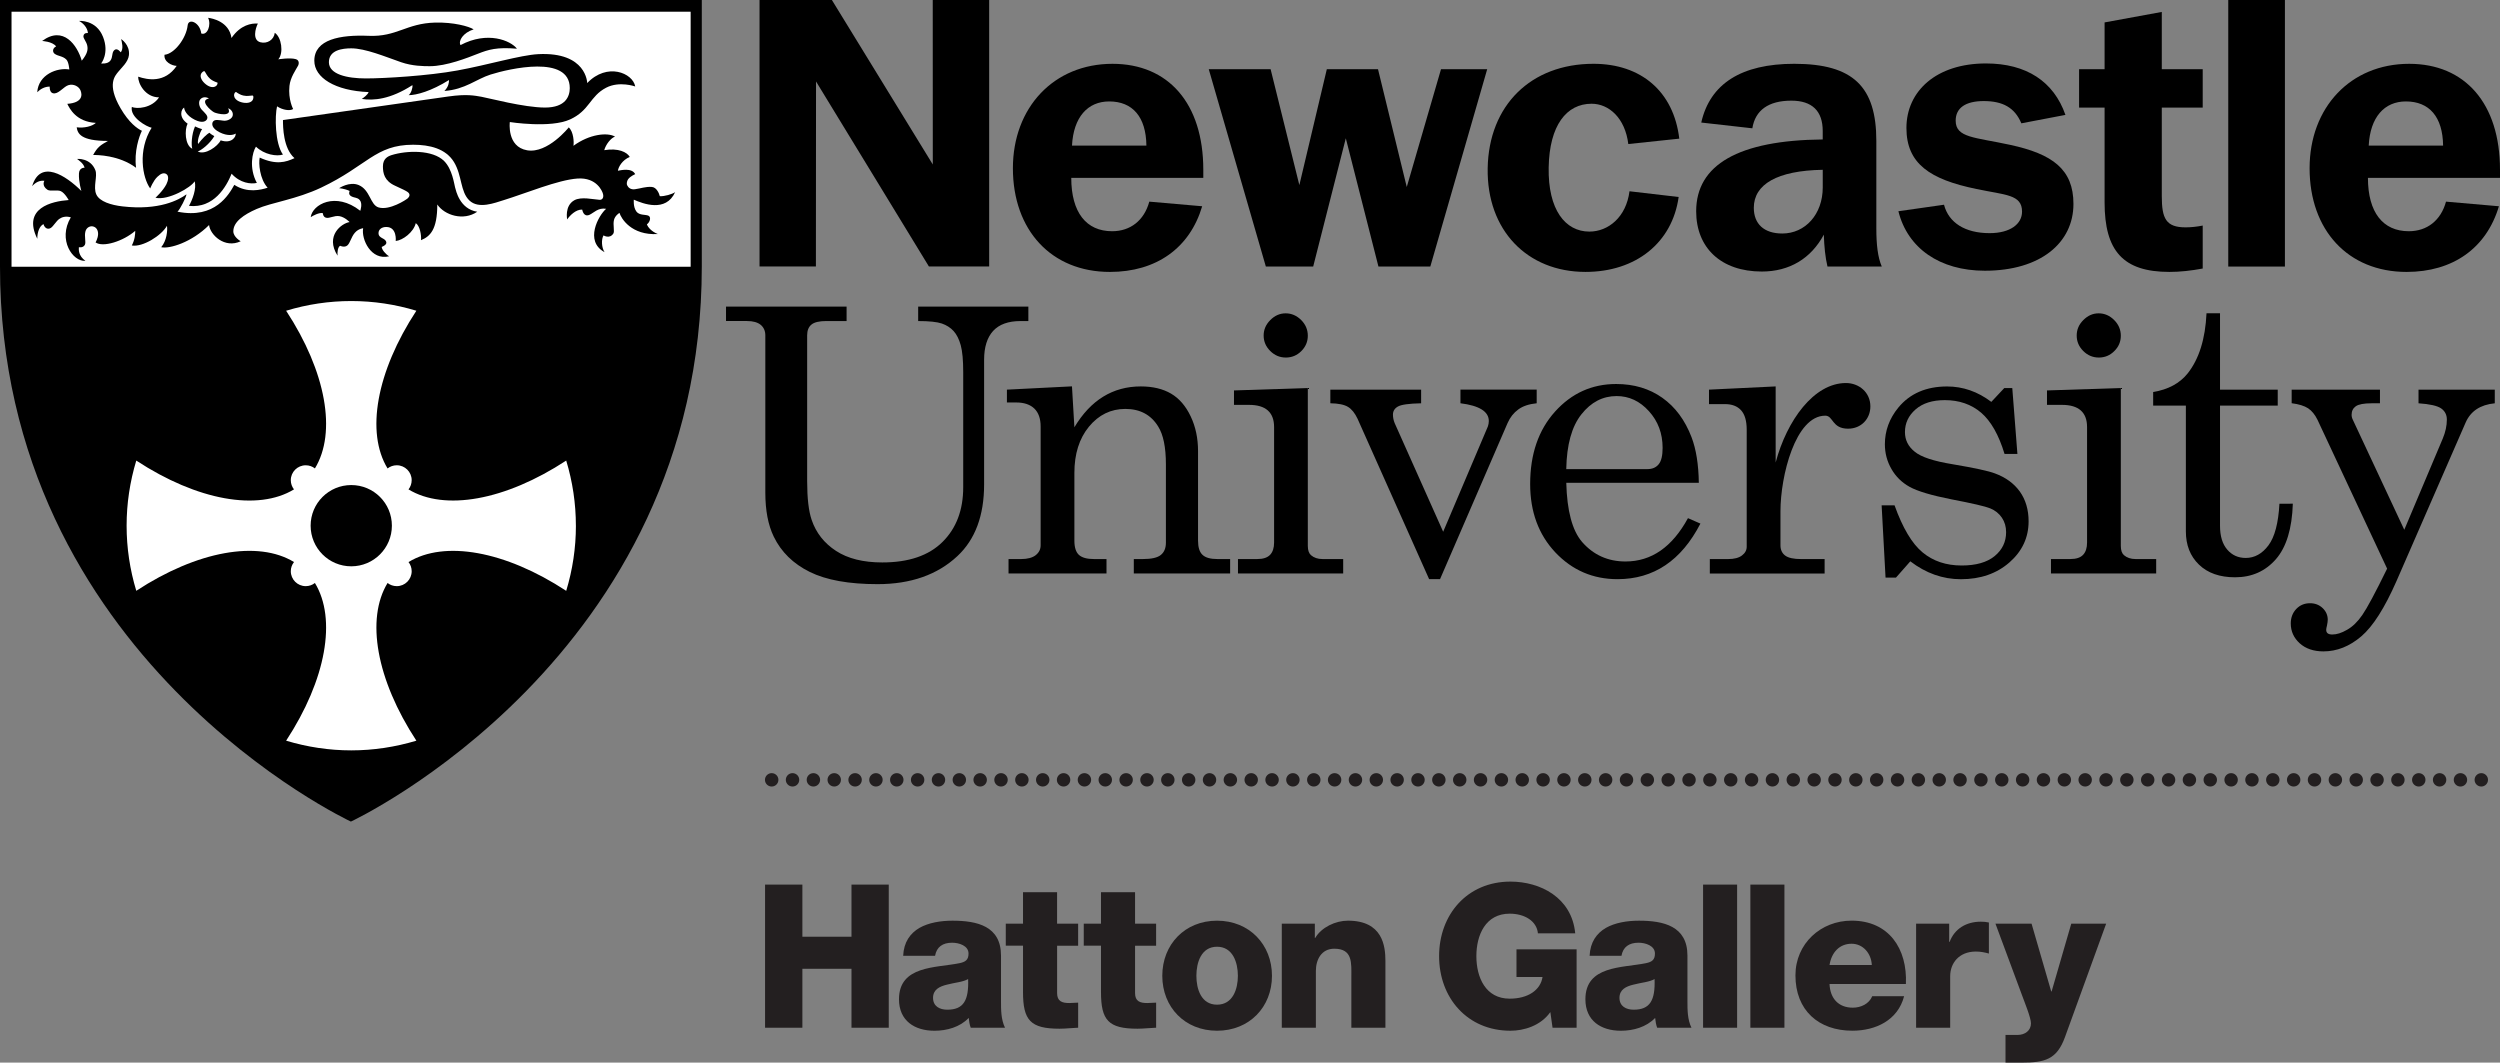 <?xml version="1.0" encoding="utf-8"?>
<!-- Generator: Adobe Illustrator 16.0.0, SVG Export Plug-In . SVG Version: 6.00 Build 0)  -->
<!DOCTYPE svg PUBLIC "-//W3C//DTD SVG 1.1//EN" "http://www.w3.org/Graphics/SVG/1.1/DTD/svg11.dtd">
<svg version="1.1" id="Layer_1" xmlns="http://www.w3.org/2000/svg" xmlns:xlink="http://www.w3.org/1999/xlink" x="0px" y="0px"
	 width="122.542px" height="52.086px" viewBox="0 0 122.542 52.086" enable-background="new 0 0 122.542 52.086"
	 xml:space="preserve">
<rect x="0" y="0" width="122.542" height="52.086" fill="#808080" stroke="none"/>
<g>
	<path fill="#231F20" d="M37.824,38.553h0.003c0.181,0,0.328-0.147,0.328-0.328s-0.146-0.328-0.328-0.328h-0.003
		c-0.181,0-0.328,0.147-0.328,0.328S37.643,38.553,37.824,38.553L37.824,38.553z M38.846,38.553h0.003
		c0.181,0,0.327-0.147,0.327-0.328s-0.146-0.328-0.327-0.328h-0.003c-0.181,0-0.328,0.147-0.328,0.328S38.665,38.553,38.846,38.553
		L38.846,38.553z M39.868,38.553h0.003c0.182,0,0.328-0.147,0.328-0.328s-0.146-0.328-0.328-0.328h-0.003
		c-0.181,0-0.327,0.147-0.327,0.328S39.687,38.553,39.868,38.553L39.868,38.553z M40.89,38.553h0.002
		c0.181,0,0.328-0.147,0.328-0.328s-0.147-0.328-0.328-0.328H40.89c-0.181,0-0.328,0.147-0.328,0.328S40.709,38.553,40.89,38.553
		L40.89,38.553z M41.912,38.553h0.004c0.18,0,0.327-0.147,0.327-0.328s-0.147-0.328-0.327-0.328h-0.004
		c-0.18,0-0.328,0.147-0.328,0.328S41.731,38.553,41.912,38.553L41.912,38.553z M42.934,38.553h0.003
		c0.181,0,0.328-0.147,0.328-0.328s-0.147-0.328-0.328-0.328h-0.003c-0.181,0-0.328,0.147-0.328,0.328S42.753,38.553,42.934,38.553
		L42.934,38.553z M43.956,38.553h0.003c0.181,0,0.328-0.147,0.328-0.328s-0.147-0.328-0.328-0.328h-0.003
		c-0.181,0-0.328,0.147-0.328,0.328S43.775,38.553,43.956,38.553L43.956,38.553z M44.978,38.553h0.002
		c0.181,0,0.328-0.147,0.328-0.328s-0.146-0.328-0.328-0.328h-0.002c-0.181,0-0.328,0.147-0.328,0.328S44.797,38.553,44.978,38.553
		L44.978,38.553z M46,38.553h0.003c0.181,0,0.327-0.147,0.327-0.328s-0.146-0.328-0.327-0.328H46c-0.181,0-0.327,0.147-0.327,0.328
		S45.819,38.553,46,38.553L46,38.553z M47.022,38.553h0.002c0.181,0,0.328-0.147,0.328-0.328s-0.147-0.328-0.328-0.328h-0.002
		c-0.181,0-0.328,0.147-0.328,0.328S46.841,38.553,47.022,38.553L47.022,38.553z M48.043,38.553h0.003
		c0.182,0,0.328-0.147,0.328-0.328s-0.146-0.328-0.328-0.328h-0.003c-0.181,0-0.328,0.147-0.328,0.328S47.863,38.553,48.043,38.553
		L48.043,38.553z M49.065,38.553h0.003c0.18,0,0.328-0.147,0.328-0.328s-0.147-0.328-0.328-0.328h-0.003
		c-0.181,0-0.328,0.147-0.328,0.328S48.885,38.553,49.065,38.553L49.065,38.553z M50.088,38.553h0.003
		c0.181,0,0.328-0.147,0.328-0.328s-0.147-0.328-0.328-0.328h-0.003c-0.181,0-0.328,0.147-0.328,0.328S49.907,38.553,50.088,38.553
		L50.088,38.553z M51.11,38.553h0.002c0.181,0,0.328-0.147,0.328-0.328s-0.146-0.328-0.328-0.328H51.11
		c-0.181,0-0.328,0.147-0.328,0.328S50.929,38.553,51.11,38.553L51.11,38.553z M52.132,38.553h0.002
		c0.181,0,0.328-0.147,0.328-0.328s-0.146-0.328-0.328-0.328h-0.002c-0.181,0-0.328,0.147-0.328,0.328S51.951,38.553,52.132,38.553
		L52.132,38.553z M53.153,38.553h0.003c0.181,0,0.328-0.147,0.328-0.328s-0.147-0.328-0.328-0.328h-0.003
		c-0.181,0-0.327,0.147-0.327,0.328S52.973,38.553,53.153,38.553L53.153,38.553z M54.175,38.553h0.003
		c0.181,0,0.328-0.147,0.328-0.328s-0.146-0.328-0.328-0.328h-0.003c-0.181,0-0.328,0.147-0.328,0.328S53.995,38.553,54.175,38.553
		L54.175,38.553z M55.197,38.553h0.003c0.181,0,0.328-0.147,0.328-0.328s-0.147-0.328-0.328-0.328h-0.003
		c-0.181,0-0.327,0.147-0.327,0.328S55.017,38.553,55.197,38.553L55.197,38.553z M56.22,38.553h0.003
		c0.181,0,0.328-0.147,0.328-0.328s-0.147-0.328-0.328-0.328H56.22c-0.181,0-0.328,0.147-0.328,0.328S56.039,38.553,56.22,38.553
		L56.22,38.553z M57.241,38.553h0.003c0.181,0,0.328-0.147,0.328-0.328s-0.146-0.328-0.328-0.328h-0.003
		c-0.18,0-0.327,0.147-0.327,0.328S57.061,38.553,57.241,38.553L57.241,38.553z M58.263,38.553h0.003
		c0.181,0,0.328-0.147,0.328-0.328s-0.147-0.328-0.328-0.328h-0.003c-0.181,0-0.327,0.147-0.327,0.328S58.082,38.553,58.263,38.553
		L58.263,38.553z M59.285,38.553h0.003c0.18,0,0.327-0.147,0.327-0.328s-0.147-0.328-0.327-0.328h-0.003
		c-0.181,0-0.327,0.147-0.327,0.328S59.104,38.553,59.285,38.553L59.285,38.553z M60.307,38.553h0.003
		c0.181,0,0.328-0.147,0.328-0.328s-0.146-0.328-0.328-0.328h-0.003c-0.181,0-0.328,0.147-0.328,0.328S60.126,38.553,60.307,38.553
		L60.307,38.553z M61.329,38.553h0.002c0.181,0,0.328-0.147,0.328-0.328s-0.146-0.328-0.328-0.328h-0.002
		c-0.181,0-0.328,0.147-0.328,0.328S61.148,38.553,61.329,38.553L61.329,38.553z M62.351,38.553h0.003
		c0.181,0,0.328-0.147,0.328-0.328s-0.146-0.328-0.328-0.328h-0.003c-0.181,0-0.328,0.147-0.328,0.328S62.17,38.553,62.351,38.553
		L62.351,38.553z M63.373,38.553h0.003c0.182,0,0.327-0.147,0.327-0.328s-0.146-0.328-0.327-0.328h-0.003
		c-0.181,0-0.328,0.147-0.328,0.328S63.192,38.553,63.373,38.553L63.373,38.553z M64.395,38.553h0.003
		c0.181,0,0.328-0.147,0.328-0.328s-0.147-0.328-0.328-0.328h-0.003c-0.181,0-0.327,0.147-0.327,0.328S64.214,38.553,64.395,38.553
		L64.395,38.553z M65.417,38.553h0.003c0.181,0,0.327-0.147,0.327-0.328s-0.146-0.328-0.327-0.328h-0.003
		c-0.181,0-0.328,0.147-0.328,0.328S65.236,38.553,65.417,38.553L65.417,38.553z M66.438,38.553h0.003
		c0.181,0,0.328-0.147,0.328-0.328s-0.147-0.328-0.328-0.328h-0.003c-0.181,0-0.327,0.147-0.327,0.328S66.258,38.553,66.438,38.553
		L66.438,38.553z M67.46,38.553h0.004c0.181,0,0.327-0.147,0.327-0.328s-0.146-0.328-0.327-0.328H67.46
		c-0.18,0-0.327,0.147-0.327,0.328S67.28,38.553,67.46,38.553L67.46,38.553z M68.483,38.553h0.002c0.181,0,0.327-0.147,0.327-0.328
		s-0.146-0.328-0.327-0.328h-0.002c-0.182,0-0.328,0.147-0.328,0.328S68.302,38.553,68.483,38.553L68.483,38.553z M69.504,38.553
		h0.004c0.181,0,0.327-0.147,0.327-0.328s-0.146-0.328-0.327-0.328h-0.004c-0.181,0-0.327,0.147-0.327,0.328
		S69.323,38.553,69.504,38.553L69.504,38.553z M70.526,38.553h0.004c0.181,0,0.327-0.147,0.327-0.328s-0.146-0.328-0.327-0.328
		h-0.004c-0.181,0-0.327,0.147-0.327,0.328S70.346,38.553,70.526,38.553L70.526,38.553z M71.55,38.553h0.002
		c0.181,0,0.328-0.147,0.328-0.328s-0.147-0.328-0.328-0.328H71.55c-0.182,0-0.328,0.147-0.328,0.328S71.368,38.553,71.55,38.553
		L71.55,38.553z M72.571,38.553h0.002c0.181,0,0.328-0.147,0.328-0.328s-0.147-0.328-0.328-0.328h-0.002
		c-0.182,0-0.328,0.147-0.328,0.328S72.39,38.553,72.571,38.553L72.571,38.553z M73.592,38.553h0.003
		c0.181,0,0.328-0.147,0.328-0.328s-0.147-0.328-0.328-0.328h-0.003c-0.181,0-0.327,0.147-0.327,0.328S73.411,38.553,73.592,38.553
		L73.592,38.553z M74.614,38.553h0.004c0.18,0,0.327-0.147,0.327-0.328s-0.147-0.328-0.327-0.328h-0.004
		c-0.181,0-0.328,0.147-0.328,0.328S74.434,38.553,74.614,38.553L74.614,38.553z M75.637,38.553h0.003
		c0.18,0,0.327-0.147,0.327-0.328s-0.147-0.328-0.327-0.328h-0.003c-0.182,0-0.328,0.147-0.328,0.328S75.455,38.553,75.637,38.553
		L75.637,38.553z M76.658,38.553h0.003c0.18,0,0.327-0.147,0.327-0.328s-0.147-0.328-0.327-0.328h-0.003
		c-0.181,0-0.327,0.147-0.327,0.328S76.478,38.553,76.658,38.553L76.658,38.553z M77.68,38.553h0.003
		c0.182,0,0.327-0.147,0.327-0.328s-0.146-0.328-0.327-0.328H77.68c-0.181,0-0.328,0.147-0.328,0.328S77.499,38.553,77.68,38.553
		L77.68,38.553z M78.702,38.553h0.003c0.181,0,0.327-0.147,0.327-0.328s-0.146-0.328-0.327-0.328h-0.003
		c-0.182,0-0.328,0.147-0.328,0.328S78.521,38.553,78.702,38.553L78.702,38.553z M79.725,38.553h0.003
		c0.18,0,0.327-0.147,0.327-0.328s-0.147-0.328-0.327-0.328h-0.003c-0.182,0-0.328,0.147-0.328,0.328S79.543,38.553,79.725,38.553
		L79.725,38.553z M80.747,38.553h0.002c0.181,0,0.327-0.147,0.327-0.328s-0.146-0.328-0.327-0.328h-0.002
		c-0.182,0-0.328,0.147-0.328,0.328S80.565,38.553,80.747,38.553L80.747,38.553z M81.768,38.553h0.003
		c0.181,0,0.328-0.147,0.328-0.328s-0.147-0.328-0.328-0.328h-0.003c-0.181,0-0.327,0.147-0.327,0.328S81.587,38.553,81.768,38.553
		L81.768,38.553z M82.79,38.553h0.003c0.18,0,0.327-0.147,0.327-0.328s-0.147-0.328-0.327-0.328H82.79
		c-0.182,0-0.328,0.147-0.328,0.328S82.608,38.553,82.79,38.553L82.79,38.553z M83.812,38.553h0.003
		c0.182,0,0.327-0.147,0.327-0.328s-0.146-0.328-0.327-0.328h-0.003c-0.181,0-0.328,0.147-0.328,0.328S83.631,38.553,83.812,38.553
		L83.812,38.553z M84.834,38.553h0.003c0.181,0,0.327-0.147,0.327-0.328s-0.146-0.328-0.327-0.328h-0.003
		c-0.181,0-0.328,0.147-0.328,0.328S84.653,38.553,84.834,38.553L84.834,38.553z M85.855,38.553h0.003
		c0.181,0,0.327-0.147,0.327-0.328s-0.146-0.328-0.327-0.328h-0.003c-0.182,0-0.327,0.147-0.327,0.328S85.674,38.553,85.855,38.553
		L85.855,38.553z M86.878,38.553h0.002c0.182,0,0.327-0.147,0.327-0.328s-0.146-0.328-0.327-0.328h-0.002
		c-0.182,0-0.328,0.147-0.328,0.328S86.696,38.553,86.878,38.553L86.878,38.553z M87.899,38.553h0.003
		c0.182,0,0.328-0.147,0.328-0.328s-0.146-0.328-0.328-0.328h-0.003c-0.182,0-0.327,0.147-0.327,0.328S87.718,38.553,87.899,38.553
		L87.899,38.553z M88.922,38.553h0.003c0.181,0,0.327-0.147,0.327-0.328s-0.146-0.328-0.327-0.328h-0.003
		c-0.181,0-0.327,0.147-0.327,0.328S88.741,38.553,88.922,38.553L88.922,38.553z M89.943,38.553h0.003
		c0.181,0,0.327-0.147,0.327-0.328s-0.146-0.328-0.327-0.328h-0.003c-0.181,0-0.327,0.147-0.327,0.328S89.763,38.553,89.943,38.553
		L89.943,38.553z M90.966,38.553h0.003c0.181,0,0.327-0.147,0.327-0.328s-0.146-0.328-0.327-0.328h-0.003
		c-0.182,0-0.328,0.147-0.328,0.328S90.784,38.553,90.966,38.553L90.966,38.553z M91.987,38.553h0.003
		c0.181,0,0.327-0.147,0.327-0.328s-0.146-0.328-0.327-0.328h-0.003c-0.181,0-0.327,0.147-0.327,0.328S91.807,38.553,91.987,38.553
		L91.987,38.553z M93.01,38.553h0.003c0.181,0,0.327-0.147,0.327-0.328s-0.146-0.328-0.327-0.328H93.01
		c-0.181,0-0.328,0.147-0.328,0.328S92.829,38.553,93.01,38.553L93.01,38.553z M94.031,38.553h0.002
		c0.182,0,0.328-0.147,0.328-0.328s-0.146-0.328-0.328-0.328h-0.002c-0.181,0-0.327,0.147-0.327,0.328S93.851,38.553,94.031,38.553
		L94.031,38.553z M95.053,38.553h0.003c0.181,0,0.328-0.147,0.328-0.328s-0.147-0.328-0.328-0.328h-0.003
		c-0.181,0-0.327,0.147-0.327,0.328S94.872,38.553,95.053,38.553L95.053,38.553z M96.075,38.553h0.002
		c0.183,0,0.328-0.147,0.328-0.328s-0.146-0.328-0.328-0.328h-0.002c-0.181,0-0.328,0.147-0.328,0.328S95.895,38.553,96.075,38.553
		L96.075,38.553z M97.097,38.553h0.004c0.181,0,0.327-0.147,0.327-0.328s-0.146-0.328-0.327-0.328h-0.004
		c-0.181,0-0.327,0.147-0.327,0.328S96.916,38.553,97.097,38.553L97.097,38.553z M98.12,38.553h0.002
		c0.181,0,0.327-0.147,0.327-0.328s-0.146-0.328-0.327-0.328H98.12c-0.183,0-0.328,0.147-0.328,0.328S97.938,38.553,98.12,38.553
		L98.12,38.553z M99.142,38.553h0.002c0.182,0,0.328-0.147,0.328-0.328s-0.146-0.328-0.328-0.328h-0.002
		c-0.182,0-0.328,0.147-0.328,0.328S98.96,38.553,99.142,38.553L99.142,38.553z M100.163,38.553h0.003
		c0.181,0,0.328-0.147,0.328-0.328s-0.147-0.328-0.328-0.328h-0.003c-0.181,0-0.328,0.147-0.328,0.328S99.982,38.553,100.163,38.553
		L100.163,38.553z M101.186,38.553h0.002c0.181,0,0.328-0.147,0.328-0.328s-0.147-0.328-0.328-0.328h-0.002
		c-0.181,0-0.327,0.147-0.327,0.328S101.005,38.553,101.186,38.553L101.186,38.553z M102.207,38.553h0.002
		c0.182,0,0.328-0.147,0.328-0.328s-0.146-0.328-0.328-0.328h-0.002c-0.181,0-0.327,0.147-0.327,0.328
		S102.026,38.553,102.207,38.553L102.207,38.553z M103.229,38.553h0.003c0.181,0,0.328-0.147,0.328-0.328s-0.147-0.328-0.328-0.328
		h-0.003c-0.181,0-0.327,0.147-0.327,0.328S103.048,38.553,103.229,38.553L103.229,38.553z M104.25,38.553h0.004
		c0.18,0,0.327-0.147,0.327-0.328s-0.147-0.328-0.327-0.328h-0.004c-0.18,0-0.327,0.147-0.327,0.328S104.07,38.553,104.25,38.553
		L104.25,38.553z M105.272,38.553h0.003c0.182,0,0.328-0.147,0.328-0.328s-0.146-0.328-0.328-0.328h-0.003
		c-0.181,0-0.328,0.147-0.328,0.328S105.092,38.553,105.272,38.553L105.272,38.553z M106.295,38.553h0.003
		c0.181,0,0.327-0.147,0.327-0.328s-0.146-0.328-0.327-0.328h-0.003c-0.181,0-0.328,0.147-0.328,0.328
		S106.114,38.553,106.295,38.553L106.295,38.553z M107.316,38.553h0.003c0.181,0,0.328-0.147,0.328-0.328s-0.147-0.328-0.328-0.328
		h-0.003c-0.181,0-0.327,0.147-0.327,0.328S107.136,38.553,107.316,38.553L107.316,38.553z M108.339,38.553h0.003
		c0.181,0,0.327-0.147,0.327-0.328s-0.146-0.328-0.327-0.328h-0.003c-0.181,0-0.328,0.147-0.328,0.328
		S108.158,38.553,108.339,38.553L108.339,38.553z M109.36,38.553h0.003c0.182,0,0.328-0.147,0.328-0.328s-0.146-0.328-0.328-0.328
		h-0.003c-0.181,0-0.327,0.147-0.327,0.328S109.18,38.553,109.36,38.553L109.36,38.553z M110.382,38.553h0.003
		c0.182,0,0.328-0.147,0.328-0.328s-0.146-0.328-0.328-0.328h-0.003c-0.18,0-0.327,0.147-0.327,0.328S110.202,38.553,110.382,38.553
		L110.382,38.553z M111.404,38.553h0.003c0.181,0,0.327-0.147,0.327-0.328s-0.146-0.328-0.327-0.328h-0.003
		c-0.181,0-0.327,0.147-0.327,0.328S111.224,38.553,111.404,38.553L111.404,38.553z M112.426,38.553h0.003
		c0.181,0,0.328-0.147,0.328-0.328s-0.147-0.328-0.328-0.328h-0.003c-0.181,0-0.327,0.147-0.327,0.328
		S112.245,38.553,112.426,38.553L112.426,38.553z M113.447,38.553h0.004c0.181,0,0.328-0.147,0.328-0.328s-0.147-0.328-0.328-0.328
		h-0.004c-0.18,0-0.327,0.147-0.327,0.328S113.268,38.553,113.447,38.553L113.447,38.553z M114.471,38.553h0.003
		c0.181,0,0.327-0.147,0.327-0.328s-0.146-0.328-0.327-0.328h-0.003c-0.181,0-0.328,0.147-0.328,0.328S114.29,38.553,114.471,38.553
		L114.471,38.553z M115.492,38.553h0.003c0.181,0,0.328-0.147,0.328-0.328s-0.147-0.328-0.328-0.328h-0.003
		c-0.182,0-0.327,0.147-0.327,0.328S115.311,38.553,115.492,38.553L115.492,38.553z M116.514,38.553h0.003
		c0.182,0,0.328-0.147,0.328-0.328s-0.146-0.328-0.328-0.328h-0.003c-0.181,0-0.327,0.147-0.327,0.328
		S116.333,38.553,116.514,38.553L116.514,38.553z M117.536,38.553h0.003c0.181,0,0.327-0.147,0.327-0.328s-0.146-0.328-0.327-0.328
		h-0.003c-0.181,0-0.327,0.147-0.327,0.328S117.355,38.553,117.536,38.553L117.536,38.553z M118.558,38.553h0.004
		c0.181,0,0.327-0.147,0.327-0.328s-0.146-0.328-0.327-0.328h-0.004c-0.18,0-0.327,0.147-0.327,0.328S118.378,38.553,118.558,38.553
		L118.558,38.553z M119.58,38.553h0.003c0.18,0,0.327-0.147,0.327-0.328s-0.147-0.328-0.327-0.328h-0.003
		c-0.182,0-0.327,0.147-0.327,0.328S119.398,38.553,119.58,38.553L119.58,38.553z M120.602,38.553h0.003
		c0.181,0,0.327-0.147,0.327-0.328s-0.146-0.328-0.327-0.328h-0.003c-0.181,0-0.327,0.147-0.327,0.328
		S120.421,38.553,120.602,38.553L120.602,38.553z M121.624,38.553h0.002c0.181,0,0.328-0.147,0.328-0.328s-0.147-0.328-0.328-0.328
		h-0.002c-0.182,0-0.328,0.147-0.328,0.328S121.442,38.553,121.624,38.553"/>
	<path d="M56.193,7.136c-0.018-1.411-0.679-2.164-1.824-2.164c-1.055,0-1.751,0.772-1.823,2.164H56.193L56.193,7.136z
		 M54.405,13.329c-2.878,0-4.756-2.052-4.756-5.082c0-2.974,2.002-5.119,4.881-5.119c2.737,0,4.452,1.938,4.452,5.196
		c0,0.129,0,0.263,0,0.394H52.51c0,1.694,0.734,2.616,2.002,2.616c0.895,0,1.572-0.527,1.823-1.45l2.592,0.226
		C58.32,12.161,56.676,13.329,54.405,13.329L54.405,13.329z"/>
	<path d="M119.753,7.136c-0.018-1.411-0.679-2.164-1.824-2.164c-1.056,0-1.751,0.772-1.822,2.164H119.753L119.753,7.136z
		 M117.964,13.329c-2.877,0-4.755-2.052-4.755-5.082c0-2.974,2.003-5.119,4.882-5.119c2.734,0,4.451,1.938,4.451,5.196
		c0,0.129,0,0.263,0,0.394h-6.473c0,1.694,0.735,2.616,2.002,2.616c0.896,0,1.573-0.527,1.825-1.45l2.593,0.226
		C121.88,12.161,120.236,13.329,117.964,13.329L117.964,13.329z"/>
	<polygon points="59.249,3.391 62.281,3.391 63.69,9.073 65.037,3.391 67.545,3.391 68.955,9.167 70.634,3.391 72.898,3.391 
		70.109,13.066 67.567,13.066 65.967,6.778 64.368,13.066 62.048,13.066 59.249,3.391 	"/>
	<path d="M78.014,5.085c-1.227,0-2.067,1.054-2.103,3.124c-0.037,2.07,0.811,3.143,1.996,3.143c0.929,0,1.806-0.714,1.965-1.977
		l2.41,0.281c-0.314,2.241-2.095,3.672-4.566,3.672c-2.866,0-4.847-2.052-4.795-5.082c0.052-3.086,2.123-5.119,5.186-5.119
		c2.332,0,3.93,1.356,4.206,3.669l-2.499,0.264C79.657,5.782,78.863,5.085,78.014,5.085L78.014,5.085z"/>
	<path d="M85.966,10.185c0,0.79,0.5,1.261,1.395,1.261c1.125,0,1.984-0.94,1.984-2.258V8.323
		C87.108,8.36,85.966,9.038,85.966,10.185L85.966,10.185z M89.398,11.502c-0.625,1.167-1.682,1.808-3.039,1.808
		c-2.004,0-3.218-1.167-3.218-2.955c0-2.276,2.072-3.481,6.203-3.519V6.42c0-0.978-0.518-1.486-1.537-1.486
		c-1.127,0-1.771,0.471-1.913,1.355l-2.504-0.282c0.429-1.901,1.966-2.88,4.559-2.88c2.896,0,4.023,1.129,4.023,3.783v4.29
		c0,0.791,0.071,1.413,0.267,1.865h-2.662C89.469,12.613,89.417,12.086,89.398,11.502L89.398,11.502z"/>
	<path d="M95.289,10.035c0.231,0.885,1.035,1.393,2.234,1.393c1.019,0,1.591-0.452,1.591-1.054c0-0.847-0.806-0.808-2.234-1.11
		c-2.286-0.47-3.433-1.243-3.433-2.992c0-1.806,1.465-3.162,3.897-3.162c1.983,0,3.325,0.884,3.897,2.522L99.08,6.045
		c-0.323-0.772-0.913-1.091-1.842-1.091c-0.896,0-1.377,0.338-1.377,0.959c0,0.846,0.931,0.809,2.664,1.186
		c2.091,0.451,3.109,1.205,3.109,2.897c0,1.902-1.609,3.274-4.343,3.274c-2.216,0-3.79-1.11-4.237-2.916L95.289,10.035
		L95.289,10.035z"/>
	<polygon points="109.222,0 111.999,0 111.999,13.066 109.222,13.066 109.222,0 	"/>
	<path d="M52.663,20.944c0.399-0.667,0.871-1.169,1.414-1.502c0.542-0.333,1.156-0.501,1.842-0.501c0.588,0,1.083,0.119,1.482,0.353
		s0.72,0.605,0.961,1.112c0.242,0.507,0.362,1.075,0.362,1.703v4.388c0,0.331,0.072,0.562,0.218,0.698
		c0.145,0.14,0.388,0.208,0.73,0.208h0.625v0.708h-4.722v-0.708h0.449c0.419,0,0.712-0.066,0.876-0.201
		c0.166-0.134,0.249-0.334,0.249-0.602v-3.839c0-0.835-0.126-1.453-0.379-1.855c-0.353-0.574-0.89-0.862-1.608-0.862
		c-0.713,0-1.308,0.291-1.785,0.87c-0.477,0.581-0.714,1.336-0.714,2.269v3.321c0,0.327,0.074,0.558,0.222,0.695
		c0.15,0.136,0.395,0.204,0.737,0.204h0.615v0.708h-4.802v-0.708h0.621c0.311,0,0.548-0.064,0.711-0.19
		c0.162-0.128,0.242-0.291,0.242-0.481v-5.828c0-0.384-0.103-0.677-0.308-0.877c-0.207-0.198-0.502-0.299-0.888-0.299h-0.457v-0.629
		l3.189-0.161L52.663,20.944L52.663,20.944z"/>
	<path d="M63.019,15.359c0.287,0,0.541,0.11,0.761,0.328c0.217,0.218,0.325,0.475,0.325,0.77c0,0.29-0.106,0.539-0.316,0.751
		c-0.213,0.212-0.466,0.318-0.762,0.318c-0.294,0-0.549-0.107-0.765-0.323c-0.215-0.215-0.322-0.466-0.322-0.756
		c0-0.287,0.108-0.541,0.327-0.759C62.484,15.469,62.735,15.359,63.019,15.359L63.019,15.359z M60.485,19.138l3.62-0.118v7.74
		c0,0.212,0.054,0.363,0.154,0.452c0.146,0.126,0.332,0.19,0.559,0.19h1.021v0.708h-5.157v-0.708h0.953
		c0.282,0,0.488-0.068,0.621-0.206c0.131-0.139,0.196-0.338,0.196-0.6v-5.665c0-0.358-0.103-0.629-0.307-0.812
		c-0.206-0.182-0.511-0.273-0.917-0.273h-0.742V19.138L60.485,19.138z"/>
	<path d="M102.868,15.359c0.29,0,0.543,0.11,0.761,0.328c0.218,0.218,0.327,0.475,0.327,0.77c0,0.29-0.105,0.539-0.318,0.751
		c-0.211,0.212-0.463,0.318-0.76,0.318c-0.294,0-0.55-0.107-0.765-0.323c-0.215-0.215-0.32-0.466-0.32-0.756
		c0-0.287,0.106-0.541,0.326-0.759C102.338,15.469,102.585,15.359,102.868,15.359L102.868,15.359z M100.337,19.138l3.619-0.118v7.74
		c0,0.212,0.052,0.363,0.153,0.452c0.149,0.126,0.334,0.19,0.56,0.19h1.02v0.708h-5.157v-0.708h0.954
		c0.283,0,0.489-0.068,0.62-0.206c0.132-0.139,0.195-0.338,0.195-0.6v-5.665c0-0.358-0.101-0.629-0.307-0.812
		c-0.205-0.182-0.514-0.273-0.917-0.273h-0.74V19.138L100.337,19.138z"/>
	<path d="M65.21,19.099h4.449v0.669c-0.593,0.012-0.972,0.065-1.134,0.157c-0.165,0.091-0.247,0.225-0.247,0.398
		c0,0.141,0.028,0.279,0.085,0.419l2.377,5.323l2.19-5.159c0.031-0.091,0.047-0.179,0.047-0.268c0-0.467-0.466-0.755-1.39-0.871
		v-0.669h3.737v0.669c-0.38,0.038-0.682,0.14-0.904,0.305c-0.228,0.166-0.4,0.386-0.523,0.665l-3.311,7.651h-0.535l-3.509-7.864
		c-0.131-0.276-0.286-0.471-0.47-0.581c-0.183-0.111-0.47-0.169-0.863-0.176V19.099L65.21,19.099z"/>
	<path d="M76.773,22.994h3.981c0.234,0,0.416-0.076,0.547-0.235c0.131-0.157,0.195-0.424,0.195-0.805
		c0-0.705-0.222-1.304-0.671-1.799c-0.446-0.495-0.975-0.741-1.583-0.741c-0.68,0-1.255,0.298-1.727,0.896
		C77.041,20.907,76.795,21.802,76.773,22.994L76.773,22.994z M83.271,23.664h-6.497c0.035,1.375,0.292,2.342,0.779,2.906
		c0.556,0.634,1.266,0.952,2.124,0.952c1.271,0,2.291-0.708,3.062-2.124l0.61,0.267c-0.938,1.816-2.293,2.724-4.062,2.724
		c-1.207,0-2.221-0.438-3.047-1.31c-0.824-0.875-1.236-1.992-1.236-3.353c0-1.464,0.406-2.646,1.218-3.549
		c0.812-0.902,1.812-1.354,2.997-1.354c0.873,0,1.628,0.226,2.26,0.674c0.636,0.449,1.115,1.095,1.436,1.935
		C83.139,22.022,83.258,22.767,83.271,23.664L83.271,23.664z"/>
	<path d="M92.864,24.768c0.398,1.111,0.858,1.883,1.376,2.31c0.518,0.428,1.153,0.641,1.915,0.641c0.699,0,1.238-0.153,1.615-0.46
		c0.375-0.309,0.563-0.699,0.563-1.173c0-0.271-0.069-0.507-0.207-0.711c-0.139-0.205-0.329-0.357-0.574-0.458
		c-0.242-0.099-0.878-0.246-1.9-0.442c-0.979-0.193-1.658-0.397-2.043-0.608c-0.382-0.212-0.684-0.505-0.896-0.878
		c-0.215-0.373-0.322-0.777-0.322-1.214c0-0.659,0.219-1.261,0.662-1.8c0.568-0.687,1.366-1.032,2.387-1.032
		c0.781,0,1.504,0.253,2.168,0.756l0.635-0.677h0.393l0.251,3.227h-0.631c-0.283-0.934-0.665-1.606-1.146-2.02
		c-0.482-0.41-1.076-0.616-1.781-0.616c-0.609,0-1.086,0.151-1.435,0.456c-0.346,0.304-0.519,0.672-0.519,1.111
		c0,0.387,0.16,0.708,0.479,0.961c0.314,0.261,0.931,0.463,1.851,0.613c1.066,0.18,1.765,0.33,2.084,0.452
		c0.523,0.193,0.928,0.488,1.217,0.887c0.284,0.399,0.43,0.888,0.43,1.46c0,0.792-0.312,1.464-0.937,2.013
		c-0.626,0.548-1.419,0.825-2.382,0.825c-0.89,0-1.717-0.294-2.479-0.877l-0.703,0.797h-0.511l-0.192-3.541H92.864L92.864,24.768z"
		/>
	<path d="M112.329,19.099h4.329v0.669h-0.407c-0.379,0-0.639,0.049-0.777,0.145c-0.137,0.098-0.206,0.238-0.206,0.42
		c0,0.081,0.02,0.163,0.06,0.242l2.522,5.393l1.886-4.47c0.133-0.318,0.201-0.628,0.201-0.933c0-0.233-0.095-0.416-0.278-0.545
		c-0.186-0.13-0.556-0.214-1.111-0.252v-0.669h3.738v0.669c-0.71,0.069-1.188,0.386-1.432,0.952l-3.384,7.759
		c-0.578,1.316-1.151,2.22-1.723,2.709c-0.576,0.494-1.198,0.741-1.859,0.741c-0.48,0-0.871-0.133-1.162-0.395
		c-0.291-0.264-0.44-0.59-0.44-0.975c0-0.289,0.095-0.525,0.271-0.711c0.181-0.188,0.404-0.28,0.673-0.28
		c0.245,0,0.451,0.079,0.619,0.238c0.164,0.158,0.25,0.35,0.25,0.571c0,0.07-0.014,0.165-0.038,0.286
		c-0.025,0.094-0.038,0.164-0.038,0.209c0,0.154,0.097,0.229,0.298,0.229c0.213,0,0.454-0.073,0.721-0.229
		c0.27-0.151,0.521-0.392,0.751-0.727c0.233-0.335,0.638-1.09,1.216-2.272l-3.415-7.301c-0.123-0.249-0.275-0.436-0.457-0.559
		c-0.187-0.121-0.456-0.204-0.807-0.249V19.099L112.329,19.099z"/>
	<polygon points="37.23,0.001 40.777,0.001 45.723,8.063 45.72,0.001 48.486,0.001 48.486,13.062 45.532,13.062 39.999,3.993 
		39.993,13.062 37.23,13.062 37.23,0.001 	"/>
	<path d="M35.587,15.028h5.91v0.708h-0.99c-0.35,0-0.595,0.059-0.733,0.174c-0.14,0.115-0.21,0.29-0.21,0.528v7.143
		c0,0.839,0.074,1.472,0.221,1.903c0.216,0.634,0.614,1.141,1.193,1.518c0.579,0.378,1.334,0.567,2.268,0.567
		c1.289,0,2.275-0.333,2.952-1.004c0.677-0.669,1.016-1.563,1.016-2.685v-5.643c0-0.577-0.04-1.015-0.121-1.313
		c-0.082-0.296-0.198-0.529-0.35-0.697c-0.15-0.165-0.345-0.289-0.575-0.369c-0.233-0.08-0.621-0.121-1.162-0.121v-0.708h5.401
		v0.708h-0.383c-0.602,0-1.05,0.163-1.346,0.486c-0.293,0.325-0.44,0.794-0.44,1.411v6.111c0,1.527-0.436,2.697-1.308,3.512
		c-0.98,0.917-2.286,1.376-3.915,1.376c-1.411,0-2.521-0.201-3.329-0.602c-0.808-0.4-1.396-0.978-1.759-1.727
		c-0.277-0.571-0.413-1.29-0.413-2.156v-7.709c0-0.218-0.076-0.389-0.225-0.515c-0.151-0.124-0.375-0.188-0.674-0.188h-1.028V15.028
		L35.587,15.028z"/>
	<path d="M107.97,11.057c-0.31,0.061-0.595,0.087-0.841,0.087c-0.96,0-1.165-0.432-1.165-1.525V5.273h2.006V3.391h-2.006V0.585
		l-2.804,0.514v2.292h-1.25v1.882h1.25v4.648c0,2.372,0.901,3.408,3.179,3.408c0.518,0,1.066-0.061,1.631-0.166V11.057
		L107.97,11.057z"/>
	<path d="M111.731,24.69c-0.052,0.949-0.231,1.629-0.539,2.042c-0.308,0.411-0.68,0.617-1.115,0.617
		c-0.366,0-0.669-0.135-0.903-0.407c-0.237-0.272-0.356-0.662-0.356-1.171v-5.889h2.829v-0.781h-2.829v-3.744h-0.662
		c-0.059,1.258-0.365,2.241-0.925,2.948c-0.387,0.483-0.95,0.788-1.69,0.911v0.666h1.603v6.162c0,0.674,0.212,1.217,0.64,1.63
		c0.426,0.415,1.018,0.623,1.771,0.623c0.821,0,1.487-0.298,2.003-0.888c0.514-0.591,0.79-1.498,0.829-2.719H111.731L111.731,24.69z
		"/>
	<path d="M90.482,18.775c-1.574,0-2.899,1.841-3.445,3.895v-3.729l-3.267,0.158v0.709h0.781c0.342,0,0.605,0.099,0.79,0.301
		c0.185,0.203,0.277,0.52,0.277,0.957V26.8c0,0.167-0.077,0.31-0.232,0.427c-0.153,0.118-0.382,0.177-0.684,0.177H83.81v0.708h5.627
		v-0.708h-1.145c-0.373,0-0.634-0.057-0.789-0.173c-0.153-0.114-0.23-0.283-0.23-0.498v-1.673c0-1.729,0.732-4.685,2.196-4.685
		c0.4,0,0.319,0.638,1.118,0.638c0.64,0,1.093-0.479,1.093-1.092C91.68,19.228,91.118,18.775,90.482,18.775L90.482,18.775z"/>
	<path d="M0,0.001c0,0,0,7.775,0,13.057C0,32.267,17.2,40.271,17.2,40.271s17.2-8.004,17.2-27.213c0-5.281,0-13.057,0-13.057H0
		L0,0.001z"/>
	<polygon fill="#FFFFFF" points="0.565,13.075 0.565,0.574 33.853,0.574 33.853,13.075 0.565,13.075 	"/>
	<path fill="#FFFFFF" d="M28.228,25.768c0-1.087-0.161-2.16-0.474-3.192c-2.994,1.961-5.967,2.484-7.73,1.413
		c0.097-0.125,0.155-0.282,0.155-0.453c0-0.403-0.328-0.73-0.731-0.73c-0.17,0-0.327,0.058-0.451,0.156
		c-1.074-1.764-0.55-4.738,1.412-7.731c-1.032-0.313-2.105-0.475-3.192-0.475l0,0c-1.087,0-2.16,0.162-3.192,0.475
		c1.962,2.994,2.486,5.967,1.411,7.73c-0.124-0.097-0.28-0.154-0.45-0.154c-0.404,0-0.732,0.326-0.732,0.73
		c0,0.17,0.059,0.326,0.156,0.451c-1.762,1.074-4.736,0.55-7.73-1.412c-0.312,1.033-0.474,2.105-0.474,3.192h0
		c0,1.087,0.162,2.16,0.474,3.191c2.994-1.96,5.969-2.485,7.731-1.41c-0.098,0.125-0.157,0.28-0.157,0.45
		c0,0.405,0.328,0.732,0.732,0.732c0.17,0,0.326-0.058,0.45-0.155c1.075,1.763,0.551,4.736-1.411,7.73
		c1.032,0.311,2.105,0.475,3.192,0.475l0,0c1.087,0,2.16-0.164,3.192-0.475c-1.961-2.994-2.485-5.968-1.412-7.73
		c0.125,0.098,0.281,0.155,0.451,0.155c0.403,0,0.731-0.327,0.731-0.732c0-0.17-0.058-0.324-0.155-0.449
		c1.762-1.076,4.736-0.55,7.73,1.411c0.313-1.032,0.475-2.106,0.475-3.192H28.228L28.228,25.768z"/>
	<path d="M19.209,25.767c0,1.1-0.891,1.992-1.992,1.992c-1.1,0-1.991-0.892-1.991-1.992c0-1.101,0.891-1.991,1.991-1.991
		C18.318,23.775,19.209,24.666,19.209,25.767L19.209,25.767z"/>
	<path d="M6.67,8.224C5.822,7.595,4.753,7.597,4.566,7.597c0.21-0.389,0.355-0.479,0.725-0.689c-1.333,0-1.486-0.362-1.532-0.668
		c0.358,0.05,0.772-0.051,0.938-0.217C3.73,5.972,3.412,5.319,3.299,5.09c0.753-0.056,0.744-0.437,0.643-0.669
		C3.866,4.244,3.61,4.094,3.354,4.174C3.133,4.242,2.91,4.56,2.677,4.578C2.462,4.594,2.434,4.377,2.434,4.245
		c-0.244,0-0.455,0.12-0.609,0.276c0.058-0.872,0.987-1.219,1.573-1.115c0,0-0.026-0.368-0.145-0.486
		C3.074,2.74,2.845,2.76,2.679,2.637C2.567,2.553,2.565,2.364,2.752,2.274C2.567,2.031,2.064,2.009,2.064,2.009
		C3.106,1.236,3.79,2.221,4.008,2.975c0.279-0.346,0.307-0.539,0.271-0.729C4.24,2.036,4.072,1.884,4.09,1.763
		c0.026-0.178,0.22-0.142,0.22-0.142C4.288,1.344,4.063,1.126,3.874,1.026c0,0,0.84-0.075,1.178,0.786
		c0.315,0.801-0.094,1.299-0.094,1.299s0.313,0.039,0.445-0.13c0.143-0.18,0.06-0.404,0.205-0.528
		c0.145-0.123,0.307,0.111,0.307,0.111c0.157-0.157,0.051-0.542,0.021-0.65c0,0,0.439,0.276,0.384,0.789
		c-0.037,0.345-0.382,0.632-0.527,0.82C5.647,3.711,5.224,4.12,5.905,5.299c0.417,0.721,0.828,1.008,1.051,1.112
		C6.819,6.682,6.565,7.435,6.67,8.224L6.67,8.224z"/>
	<path d="M3.355,9.807c-0.814,0.059-2.271,0.39-1.527,1.897c0-0.331,0.108-0.625,0.303-0.719c0.067,0.231,0.239,0.271,0.368,0.182
		c0.12-0.083,0.266-0.34,0.408-0.437c0.136-0.094,0.321-0.147,0.565-0.078c-0.662,1.114,0.111,2.192,0.713,2.131
		c-0.344-0.238-0.329-0.553-0.319-0.666c0,0,0.213,0.047,0.295-0.121c0.066-0.136-0.041-0.408,0.029-0.662
		c0.05-0.178,0.213-0.259,0.345-0.24c0.208,0.033,0.28,0.221,0.273,0.388c-0.01,0.214-0.124,0.399-0.124,0.399
		c0.36,0.259,1.354-0.053,1.945-0.566c0,0.154-0.016,0.432-0.168,0.717c0.531,0.092,1.453-0.482,1.723-0.965
		c0.036,0.232-0.013,0.73-0.282,1.05c0.402,0.094,1.497-0.238,2.346-1.087c0.051,0.477,0.763,1.167,1.551,0.795
		c0,0-0.362-0.203-0.362-0.488c0-0.464,0.511-0.818,1.146-1.095c0.736-0.322,1.942-0.468,3.164-1.048
		c2.25-1.068,2.653-2.1,4.503-2.1c0.807,0,1.6,0.187,2.004,0.851c0.403,0.665,0.302,1.45,0.756,1.883
		c0.455,0.433,1.246,0.114,1.676-0.017c1.077-0.331,2.658-0.993,3.62-1.06c0.962-0.067,1.218,0.653,1.238,0.711
		c0.075,0.209-0.014,0.341-0.152,0.332c-0.322-0.02-0.905-0.168-1.244,0.024c-0.484,0.274-0.347,0.939-0.347,0.939
		c0.123-0.185,0.42-0.495,0.736-0.484c0.011,0.029,0.066,0.386,0.36,0.255c0.201-0.09,0.424-0.363,0.814-0.293
		c-0.375,0.323-1.074,1.586-0.077,2.125c-0.148-0.221-0.168-0.63-0.05-0.823c0,0,0.289,0.19,0.478-0.084
		c0.078-0.114-0.029-0.429,0.035-0.678c0.055-0.216,0.268-0.341,0.268-0.341c0.081,0.27,0.58,1.112,1.879,1.038
		c-0.299-0.118-0.485-0.326-0.534-0.476c0.152-0.107,0.223-0.364,0.068-0.427c-0.146-0.06-0.444-0.008-0.584-0.202
		c-0.165-0.225-0.126-0.58-0.126-0.58c0.445,0.196,1.571,0.638,2.025-0.369c-0.137,0.098-0.529,0.216-0.752,0.197
		c-0.026-0.115-0.15-0.434-0.388-0.452c-0.312-0.023-0.539,0.074-0.833,0.113c-0.209,0.028-0.328-0.084-0.378-0.195
		c-0.043-0.094-0.002-0.226,0.047-0.295c0.107-0.152,0.347-0.249,0.347-0.249c-0.166-0.331-0.726-0.189-0.848-0.168
		c0.025-0.188,0.215-0.526,0.582-0.677c-0.137-0.236-0.56-0.447-1.252-0.331c0.081-0.287,0.323-0.594,0.529-0.666
		c-0.373-0.216-1.249-0.126-2.038,0.451c0.03-0.174,0.008-0.687-0.23-0.902c0,0-1.029,1.293-2.039,1.123
		c-1.008-0.173-0.85-1.385-0.85-1.385s1.993,0.315,2.957-0.13c0.965-0.445,0.958-1.134,1.766-1.554
		c0.649-0.338,1.424-0.06,1.424-0.06c-0.119-0.666-1.382-1.187-2.353-0.167c0,0-0.023-1.538-2.401-1.417
		c-0.866,0.043-2.48,0.53-3.958,0.799c-1.441,0.264-3.583,0.391-4.495,0.391c-0.913,0-1.808-0.199-1.808-0.795
		c0-0.596,0.659-0.68,1.095-0.68c0.692,0,1.661,0.408,2.441,0.679c0.558,0.193,1.107,0.196,1.409,0.196
		c0.817,0,1.846-0.41,2.362-0.612c0.515-0.202,0.922-0.329,1.91-0.245c-0.308-0.403-1.447-0.878-2.766-0.177
		C22.453,2,22.704,1.603,23.217,1.439c-0.234-0.148-0.981-0.354-1.884-0.332c-1.428,0.037-1.878,0.709-3.266,0.649
		c-1.39-0.058-2.66,0.172-2.66,1.221c0,0.83,1.017,1.472,2.661,1.537c-0.041,0.131-0.264,0.292-0.335,0.335
		c0.566,0.092,1.402,0.023,2.481-0.676c0.029,0.116-0.068,0.415-0.185,0.492c0.388,0,1.109-0.198,1.98-0.742
		c0,0.116-0.017,0.326-0.226,0.536c1.015-0.072,1.57-0.586,2.26-0.804c0.918-0.29,3.885-0.979,3.885,0.662
		c0,0.394-0.192,0.955-1.215,0.955c-1.021,0-2.772-0.469-3.111-0.528c-0.34-0.058-0.72-0.142-1.614-0.016
		c-0.835,0.117-7.094,1.011-8.118,1.157c0,0.337,0.012,1.389,0.565,1.867c-0.436,0.202-0.896,0.34-1.705-0.027
		c-0.063,0.271,0,1.055,0.388,1.476c-0.325,0.106-0.994,0.276-1.633-0.14c-0.257,0.46-0.939,1.694-2.786,1.314
		C8.815,10.285,9.14,9.642,9.14,9.525C8.773,9.797,7.804,10.326,6,10.116C5.453,10.053,4.878,9.881,4.721,9.53
		C4.554,9.161,4.79,8.635,4.674,8.342C4.432,7.728,3.775,7.789,3.775,7.789C3.847,7.85,4.096,8.002,4.146,8.221
		c0,0-0.263-0.017-0.276,0.284c-0.02,0.408,0.119,0.856,0.119,0.856c-0.76-0.758-2.011-1.574-2.414-0.235
		c0.166-0.187,0.369-0.294,0.6-0.263c0,0-0.149,0.233,0.146,0.436C2.459,9.394,2.804,9.29,2.98,9.37
		c0.203,0.093,0.387,0.437,0.387,0.437"/>
	<path d="M19.979,9.41c0.159,0.113,0.084,0.238,0.008,0.31c-0.077,0.071-0.9,0.611-1.435,0.446c-0.407-0.127-0.406-0.857-0.97-1.095
		c-0.454-0.19-0.959,0.153-0.959,0.153c0.2,0.019,0.436,0.089,0.517,0.138c0,0-0.092,0.166,0.076,0.257
		c0.17,0.093,0.293,0.048,0.415,0.184c0.156,0.174,0.029,0.529,0.029,0.529c-1.217-0.955-2.35-0.306-2.43,0.313
		c0.107-0.073,0.416-0.237,0.594-0.199c0,0,0.004,0.186,0.157,0.226c0.176,0.046,0.392-0.117,0.65-0.078
		c0.273,0.044,0.506,0.291,0.506,0.291c-0.384,0.055-1.215,0.668-0.591,1.646c-0.014-0.176,0.007-0.406,0.123-0.484
		c0,0,0.213,0.104,0.355-0.015c0.142-0.12,0.188-0.412,0.368-0.62c0.181-0.21,0.409-0.225,0.409-0.225
		c-0.098,0.538,0.385,1.595,1.274,1.375c-0.185-0.108-0.364-0.335-0.364-0.46c0,0,0.253-0.09,0.226-0.226
		c-0.044-0.225-0.383-0.176-0.383-0.451c0-0.172,0.148-0.3,0.38-0.3c0.539,0,0.463,0.687,0.463,0.687
		c0.346-0.033,0.878-0.431,0.983-0.875c0.196,0.124,0.282,0.578,0.257,0.835c0.444-0.183,0.798-0.51,0.798-1.749
		c0.355,0.529,1.285,0.821,1.957,0.356c-0.865-0.139-1.039-1.035-1.086-1.197c-0.045-0.163-0.136-0.889-0.534-1.287
		c-0.565-0.565-1.84-0.524-2.579-0.292c-0.194,0.062-0.423,0.182-0.423,0.553c0,0.338,0.072,0.711,0.596,0.948
		C19.725,9.268,19.895,9.35,19.979,9.41L19.979,9.41z"/>
	<path d="M12.412,4.831c-0.031,0.17-0.239,0.249-0.499,0.2c-0.505-0.097-0.508-0.458-0.346-0.526
		c0.062,0.048,0.218,0.15,0.359,0.178c0.212,0.043,0.304,0.003,0.44-0.001C12.431,4.68,12.426,4.763,12.412,4.831L12.412,4.831z
		 M10.817,6.879C10.67,7.178,10.05,7.618,9.693,7.425c0.16-0.052,0.587-0.366,0.812-0.752c-0.069-0.035-0.201-0.119-0.234-0.166
		C10.141,6.566,9.903,6.803,9.71,7.059C9.662,6.915,9.775,6.53,9.906,6.328C9.8,6.303,9.629,6.231,9.559,6.196
		C9.382,6.606,9.372,7.129,9.425,7.29c-0.368-0.173-0.381-0.933-0.23-1.229c-0.461-0.323-0.31-0.711-0.169-0.789
		c0.003,0.127,0.118,0.396,0.516,0.596c0.397,0.201,0.56,0.063,0.605-0.026C10.229,5.68,10.03,5.53,9.888,5.376
		C9.751,5.226,9.72,4.988,9.815,4.872c0.12-0.147,0.326-0.116,0.425-0.042c-0.488,0.088,0.102,0.599,0.253,0.675
		c0.151,0.075,0.912,0.246,0.692-0.197c0.118,0.036,0.266,0.184,0.219,0.368c-0.037,0.144-0.247,0.261-0.448,0.24
		c-0.207-0.022-0.447-0.094-0.528,0.067c-0.046,0.09-0.06,0.302,0.338,0.503c0.398,0.2,0.683,0.132,0.787,0.06
		C11.575,6.706,11.353,7.059,10.817,6.879L10.817,6.879z M9.894,3.562c0.048-0.051,0.112-0.105,0.148-0.052
		c0.078,0.111,0.099,0.209,0.26,0.355c0.106,0.096,0.282,0.161,0.357,0.183c0.042,0.17-0.25,0.383-0.628,0.034
		C9.837,3.902,9.777,3.688,9.894,3.562L9.894,3.562z M14.614,3.213c0.028-0.049,0.083-0.255-0.111-0.313
		c-0.279-0.085-0.861,0.008-0.861,0.008c0.271-0.312,0.156-1.088-0.173-1.3c-0.042,0.351-0.379,0.549-0.703,0.464
		c-0.404-0.105-0.249-0.676-0.127-0.917c-0.312-0.021-0.846,0.059-1.292,0.707c-0.118-0.809-0.947-0.965-1.146-0.989
		c0.166,0.346-0.035,0.879-0.336,0.768c-0.06-0.543-0.626-0.772-0.667-0.394C9.13,1.876,8.545,2.644,8.064,2.684
		c-0.044,0.35,0.364,0.54,0.597,0.545C8.077,4.084,7.235,3.915,6.775,3.758c-0.015,0.326,0.34,1.014,1.021,1.014
		c-0.357,0.54-1.109,0.581-1.334,0.467c-0.1,0.52,0.742,0.982,0.971,1.022C6.743,7.365,6.978,8.704,7.362,9.238
		c0,0,0.146-0.377,0.354-0.573c0.175-0.167,0.306-0.202,0.42-0.144C8.296,8.602,8.248,8.849,8.157,9.03
		C7.989,9.361,7.62,9.693,7.62,9.693c0.626,0.148,1.775-0.522,1.918-0.806c0.113,0.343-0.115,0.926-0.275,1.204
		c1.22,0.131,1.827-0.931,2.09-1.577C11.771,8.98,12.3,9.033,12.59,8.966c-0.397-0.74-0.22-1.506-0.044-1.778
		c0.415,0.401,1.024,0.487,1.323,0.388c-0.394-0.544-0.401-1.894-0.289-2.364c0.276,0.185,0.639,0.235,0.789,0.132
		c0,0-0.252-0.464-0.181-1.132C14.232,3.793,14.495,3.435,14.614,3.213L14.614,3.213z"/>
	<polygon fill="#231F20" points="37.501,43.36 39.33,43.36 39.33,45.915 41.737,45.915 41.737,43.36 43.564,43.36 43.564,50.376 
		41.737,50.376 41.737,47.487 39.33,47.487 39.33,50.376 37.501,50.376 37.501,43.36 	"/>
	<path fill="#231F20" d="M46.433,49.492c0.796,0,1.061-0.453,1.021-1.504c-0.236,0.147-0.668,0.177-1.031,0.275
		c-0.374,0.088-0.688,0.245-0.688,0.648C45.735,49.325,46.059,49.492,46.433,49.492L46.433,49.492z M44.271,46.849
		c0.029-0.668,0.344-1.101,0.796-1.366c0.452-0.256,1.041-0.354,1.621-0.354c1.208,0,2.378,0.265,2.378,1.709v2.231
		c0,0.432,0,0.904,0.196,1.307h-1.68c-0.059-0.157-0.079-0.314-0.098-0.481c-0.432,0.452-1.071,0.629-1.68,0.629
		c-0.973,0-1.739-0.491-1.739-1.543c0-1.66,1.808-1.533,2.967-1.769c0.285-0.06,0.442-0.157,0.442-0.472
		c0-0.384-0.461-0.531-0.805-0.531c-0.462,0-0.757,0.207-0.835,0.64H44.271L44.271,46.849z"/>
	<path fill="#231F20" d="M52.848,46.356h-1.032v2.32c0,0.402,0.236,0.49,0.599,0.49c0.138,0,0.285-0.02,0.433-0.02v1.229
		c-0.305,0.01-0.609,0.049-0.914,0.049c-1.425,0-1.789-0.412-1.789-1.798v-2.271H49.3v-1.08h0.845v-1.543h1.67v1.543h1.032V46.356
		L52.848,46.356z"/>
	<path fill="#231F20" d="M56.669,46.356h-1.032v2.32c0,0.402,0.236,0.49,0.6,0.49c0.138,0,0.285-0.02,0.433-0.02v1.229
		c-0.305,0.01-0.61,0.049-0.914,0.049c-1.425,0-1.789-0.412-1.789-1.798v-2.271h-0.845v-1.08h0.845v-1.543h1.67v1.543h1.032V46.356
		L56.669,46.356z"/>
	<path fill="#231F20" d="M59.655,49.246c0.776,0,1.022-0.767,1.022-1.415s-0.246-1.425-1.022-1.425s-1.012,0.776-1.012,1.425
		S58.879,49.246,59.655,49.246L59.655,49.246z M59.655,45.129c1.583,0,2.693,1.169,2.693,2.702s-1.11,2.692-2.693,2.692
		c-1.582,0-2.683-1.159-2.683-2.692S58.074,45.129,59.655,45.129L59.655,45.129z"/>
	<path fill="#231F20" d="M62.828,45.276h1.621v0.697h0.02c0.305-0.521,0.993-0.845,1.603-0.845c1.699,0,1.837,1.238,1.837,1.976
		v3.271h-1.67v-2.467c0-0.697,0.078-1.405-0.836-1.405c-0.629,0-0.903,0.531-0.903,1.091v2.781h-1.671V45.276L62.828,45.276z"/>
	<path fill="#231F20" d="M77.28,50.376h-1.179l-0.108-0.767c-0.481,0.679-1.307,0.914-1.955,0.914c-2.123,0-3.498-1.621-3.498-3.655
		s1.375-3.655,3.498-3.655c1.454,0,3.007,0.776,3.174,2.535h-1.828c-0.059-0.6-0.648-0.963-1.385-0.963
		c-1.18,0-1.632,1.041-1.632,2.083c0,1.041,0.452,2.083,1.632,2.083c0.903,0,1.513-0.422,1.611-1.062h-1.277v-1.355h2.947V50.376
		L77.28,50.376z"/>
	<path fill="#231F20" d="M80.079,49.492c0.796,0,1.062-0.453,1.022-1.504c-0.235,0.147-0.668,0.177-1.032,0.275
		c-0.373,0.088-0.688,0.245-0.688,0.648C79.382,49.325,79.706,49.492,80.079,49.492L80.079,49.492z M77.918,46.849
		c0.029-0.668,0.344-1.101,0.796-1.366c0.451-0.256,1.041-0.354,1.621-0.354c1.209,0,2.378,0.265,2.378,1.709v2.231
		c0,0.432,0,0.904,0.197,1.307h-1.681c-0.06-0.157-0.079-0.314-0.099-0.481c-0.433,0.452-1.071,0.629-1.681,0.629
		c-0.973,0-1.738-0.491-1.738-1.543c0-1.66,1.808-1.533,2.967-1.769c0.285-0.06,0.442-0.157,0.442-0.472
		c0-0.384-0.462-0.531-0.806-0.531c-0.462,0-0.757,0.207-0.835,0.64H77.918L77.918,46.849z"/>
	<polygon fill="#231F20" points="83.479,43.36 85.148,43.36 85.148,50.376 83.479,50.376 83.479,43.36 	"/>
	<polygon fill="#231F20" points="85.797,43.36 87.467,43.36 87.467,50.376 85.797,50.376 85.797,43.36 	"/>
	<path fill="#231F20" d="M91.75,47.3c-0.028-0.569-0.432-1.041-0.991-1.041c-0.59,0-0.983,0.422-1.081,1.041H91.75L91.75,47.3z
		 M89.678,48.234c0.028,0.697,0.432,1.159,1.14,1.159c0.402,0,0.796-0.187,0.953-0.561h1.562c-0.305,1.18-1.396,1.69-2.535,1.69
		c-1.661,0-2.791-1.002-2.791-2.712c0-1.562,1.248-2.683,2.752-2.683c1.827,0,2.741,1.375,2.662,3.105H89.678L89.678,48.234z"/>
	<path fill="#231F20" d="M93.921,45.276h1.622v0.894h0.02c0.245-0.648,0.815-0.992,1.532-0.992c0.128,0,0.266,0.01,0.394,0.04v1.522
		c-0.217-0.06-0.413-0.098-0.639-0.098c-0.826,0-1.258,0.569-1.258,1.208v2.525h-1.671V45.276L93.921,45.276z"/>
	<path fill="#231F20" d="M101.221,50.828c-0.402,1.12-1.002,1.258-2.133,1.258h-0.785V50.73h0.579c0.383,0,0.669-0.217,0.669-0.57
		c0-0.275-0.324-1.062-0.423-1.337l-1.317-3.547h1.77l0.963,3.321h0.02l0.963-3.321h1.71L101.221,50.828L101.221,50.828z"/>
</g>
</svg>
